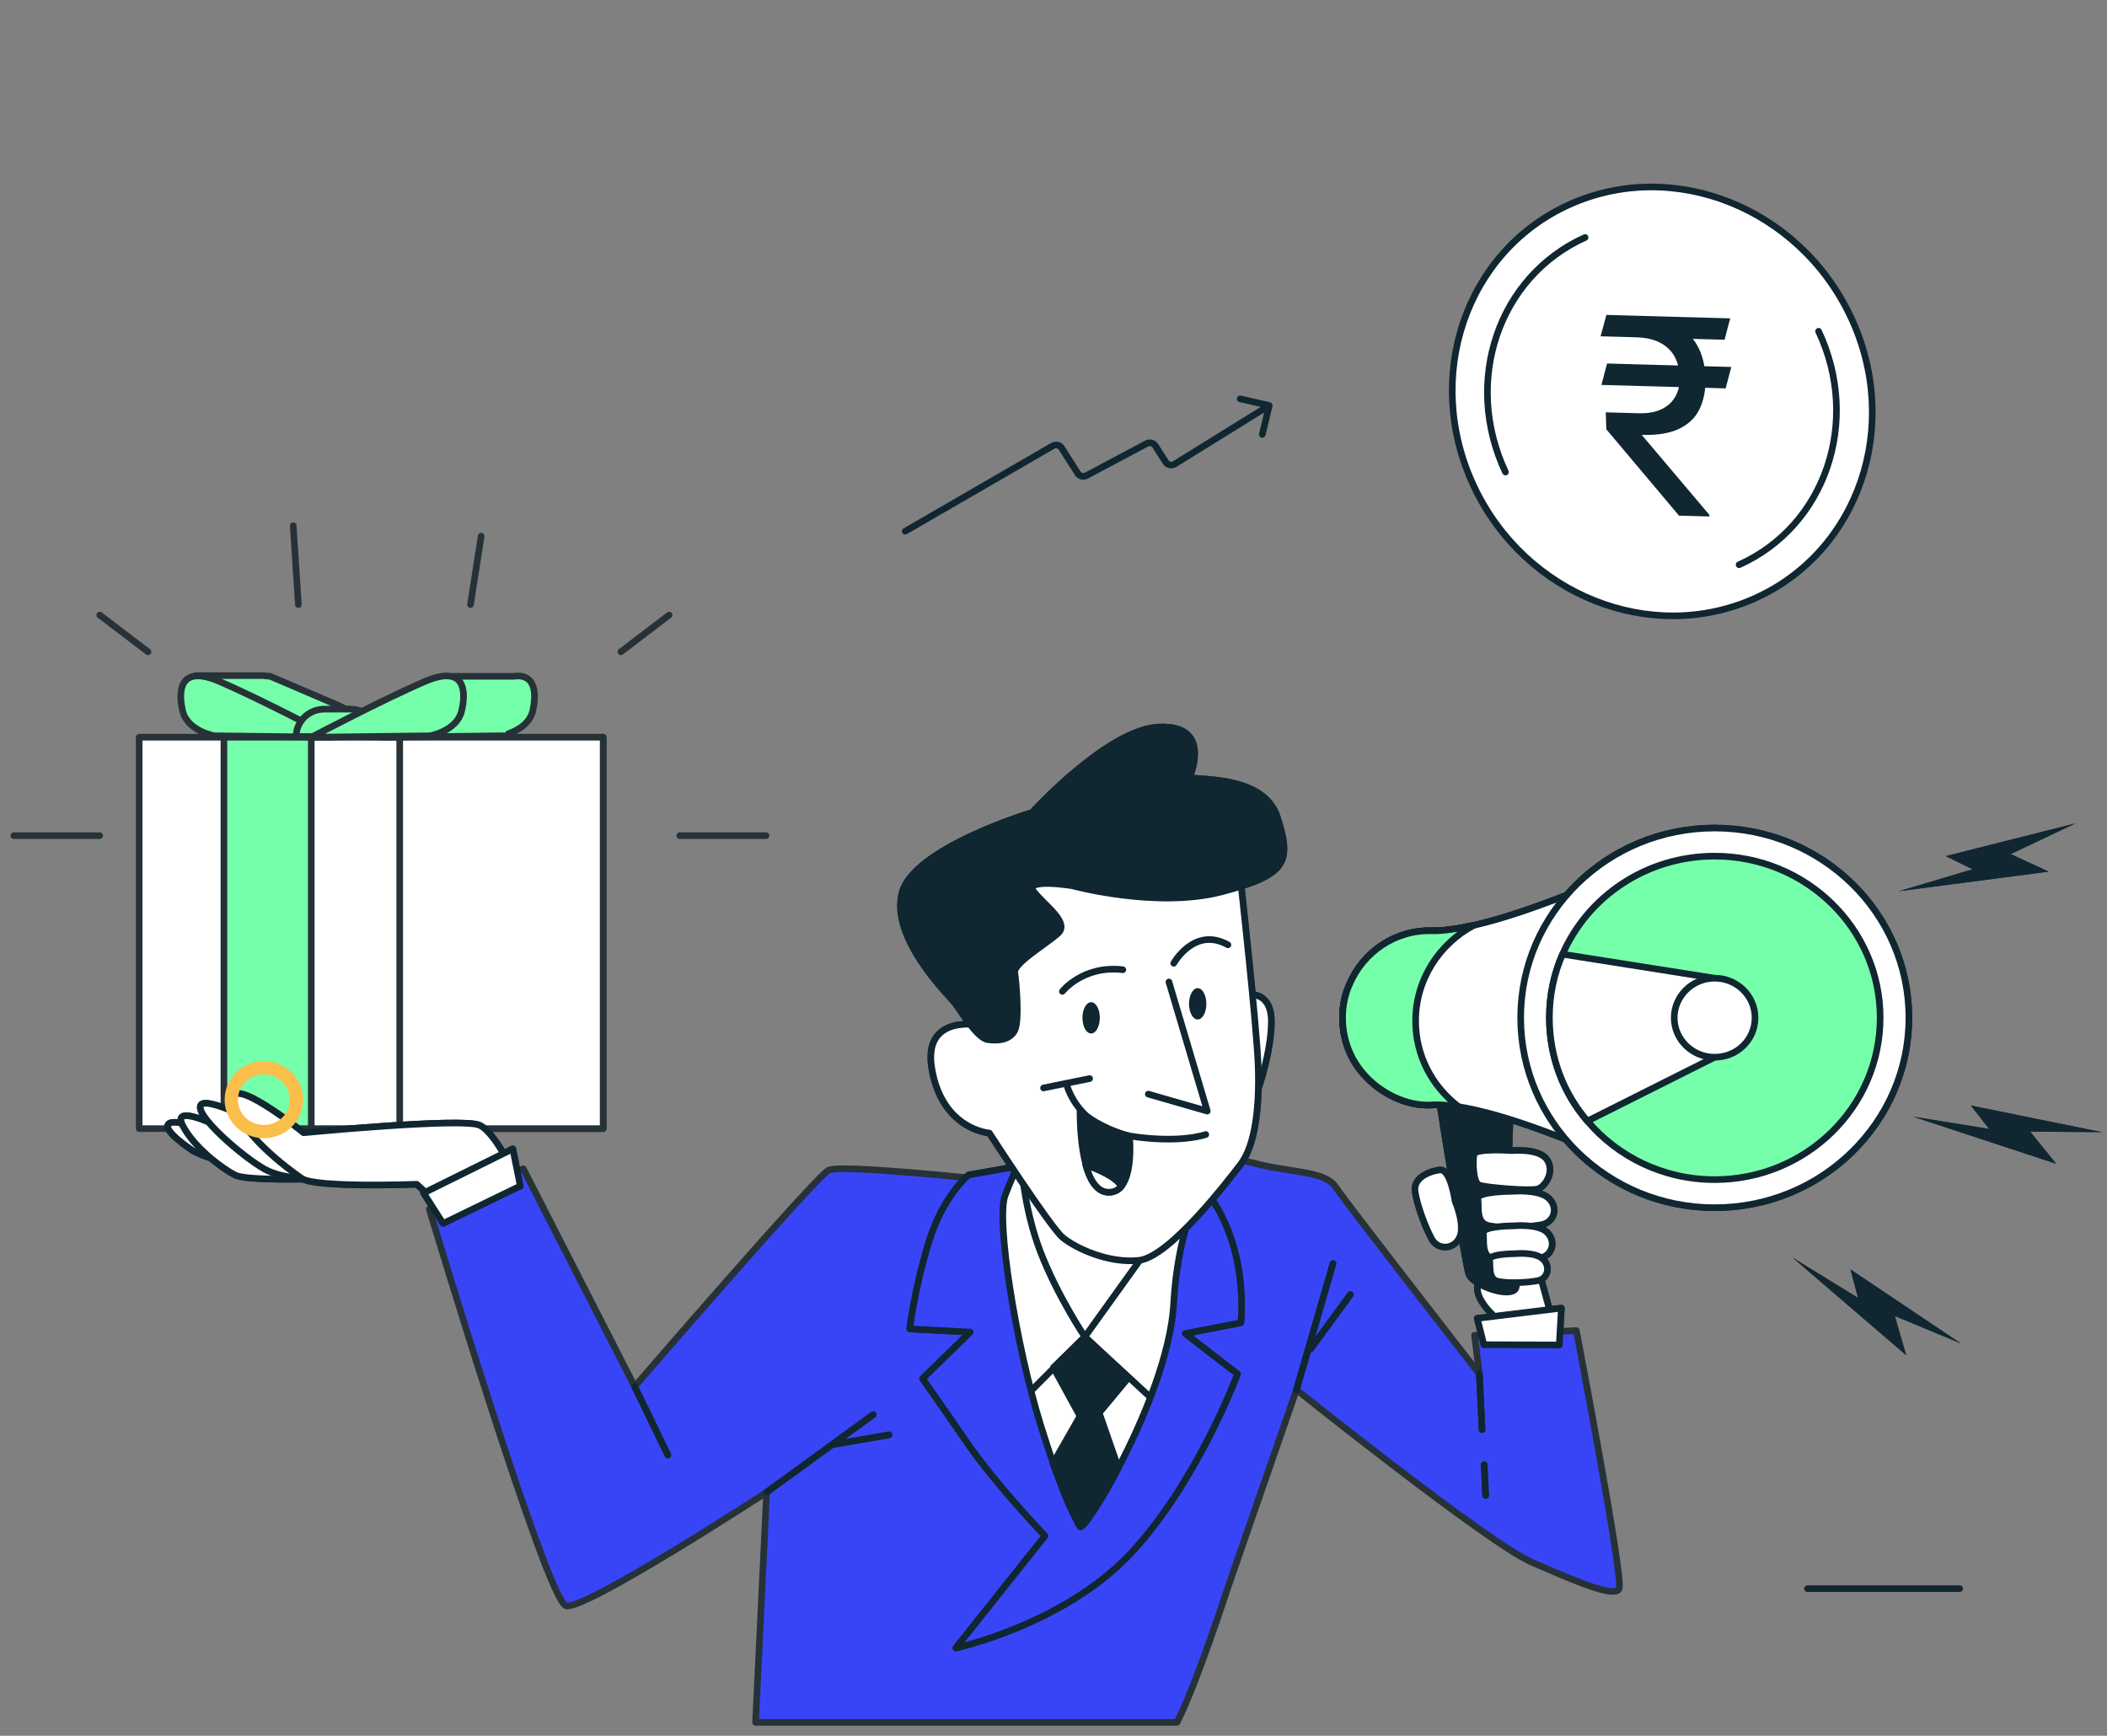 <svg width="159" height="131" viewBox="0 0 159 131" fill="none" xmlns="http://www.w3.org/2000/svg">
<rect x="0" y="0" width="159" height="131" fill="#808080" stroke="none"/>
<g clip-path="url(#clip0_6162_13337)">
<path d="M1.046 63.065H7.525" stroke="#263238" stroke-width="0.5" stroke-linecap="round" stroke-linejoin="round"/>
<path d="M51.3 63.065H57.807" stroke="#263238" stroke-width="0.5" stroke-linecap="round" stroke-linejoin="round"/>
<path d="M7.526 46.418L11.169 49.192" stroke="#263238" stroke-width="0.5" stroke-linecap="round" stroke-linejoin="round"/>
<path d="M50.494 46.418L46.851 49.192" stroke="#263238" stroke-width="0.5" stroke-linecap="round" stroke-linejoin="round"/>
<path d="M22.127 39.672L22.516 45.628" stroke="#263238" stroke-width="0.5" stroke-linecap="round" stroke-linejoin="round"/>
<path d="M36.311 40.461L35.504 45.628" stroke="#263238" stroke-width="0.5" stroke-linecap="round" stroke-linejoin="round"/>
<path d="M45.516 85.179H10.502V55.639H45.516V85.179Z" fill="white" stroke="#263238" stroke-width="0.5" stroke-linecap="round" stroke-linejoin="round"/>
<path d="M23.489 85.179H16.898V55.639H23.489V85.179Z" fill="#76FFAA" stroke="#263238" stroke-width="0.5" stroke-linecap="round" stroke-linejoin="round"/>
<path d="M45.516 85.179H30.164V55.639H45.516V85.179Z" fill="white" stroke="#263238" stroke-width="0.5" stroke-linecap="round" stroke-linejoin="round"/>
<path d="M25.547 53.246L20.402 51.043C20.273 51.025 20.143 51.016 20.013 51.016L19.929 50.988H14.784L18.789 52.838C18.817 53.11 18.873 53.382 18.928 53.654C19.179 54.66 20.124 55.15 20.764 55.368L20.792 55.531H21.32L30.275 55.64C30.275 55.64 27.967 54.443 25.547 53.246Z" fill="#76FFAA" stroke="#263238" stroke-width="0.5" stroke-linecap="round" stroke-linejoin="round"/>
<path d="M25.13 55.638C25.13 55.638 19.54 52.7 16.537 51.421C13.561 50.143 13.422 52.129 13.783 53.652C14.145 55.175 16.175 55.529 16.175 55.529L25.13 55.638Z" fill="#76FFAA" stroke="#263238" stroke-width="0.5" stroke-linecap="round" stroke-linejoin="round"/>
<path d="M26.437 53.518H24.49C23.295 53.518 22.349 54.442 22.349 55.585H28.578C28.578 54.442 27.633 53.518 26.437 53.518Z" fill="#76FFAA" stroke="#263238" stroke-width="0.5" stroke-linecap="round" stroke-linejoin="round"/>
<path d="M38.73 51.041H34.169L33.585 53.244C31.165 54.441 28.857 55.638 28.857 55.638L37.812 55.529H38.341L38.368 55.366C39.008 55.148 39.954 54.659 40.204 53.652C40.482 52.374 40.454 50.796 38.73 51.041Z" fill="#76FFAA" stroke="#263238" stroke-width="0.5" stroke-linecap="round" stroke-linejoin="round"/>
<path d="M23.489 55.639C23.489 55.639 29.079 52.702 32.083 51.423C35.087 50.145 35.198 52.13 34.836 53.654C34.475 55.177 32.444 55.531 32.444 55.531L23.489 55.639Z" fill="#76FFAA" stroke="#263238" stroke-width="0.5" stroke-linecap="round" stroke-linejoin="round"/>
<path d="M14.574 86.857C14.574 86.857 12.203 85.31 12.722 84.824C13.242 84.338 15.794 85.399 16.381 86.128C16.946 86.857 16.652 87.365 16.178 87.409C15.703 87.453 14.574 86.857 14.574 86.857Z" fill="white" stroke="#263238" stroke-width="0.5" stroke-linecap="round" stroke-linejoin="round"/>
<path d="M16.585 85.069C16.585 85.069 12.903 83.213 13.784 84.936C14.665 86.659 16.878 88.25 17.759 88.692C18.64 89.112 23.497 88.979 23.497 88.979C23.497 88.979 22.616 87.388 21.735 86.947C20.854 86.527 16.585 85.069 16.585 85.069Z" fill="white" stroke="#263238" stroke-width="0.5" stroke-linecap="round" stroke-linejoin="round"/>
<path d="M20.108 85.069C20.108 85.069 15.252 82.484 15.116 83.5C14.958 84.495 18.934 87.808 20.267 88.383C21.599 88.979 23.497 88.979 23.497 88.979L20.108 85.069Z" fill="white" stroke="#263238" stroke-width="0.5" stroke-linecap="round" stroke-linejoin="round"/>
<path d="M39.263 89.509C39.263 89.509 37.502 85.488 36.169 84.914C34.836 84.339 22.909 85.488 22.909 85.488C22.909 85.488 17.172 80.871 17.601 83.168C18.053 85.488 21.735 88.228 22.774 88.935C23.79 89.664 31.448 89.376 31.448 89.376L33.82 91.541L39.263 89.509Z" fill="white" stroke="#263238" stroke-width="0.5" stroke-linecap="round" stroke-linejoin="round"/>
<path d="M111.772 96.005C111.772 96.005 111.297 96.889 111.569 97.707C111.862 98.524 112.608 99.187 112.608 99.187L112.969 101.308L117.667 101.507L115.725 94.459L111.772 96.005Z" fill="white" stroke="#263238" stroke-width="0.5" stroke-linecap="round" stroke-linejoin="round"/>
<path d="M108.587 82.906C108.587 82.906 110.552 95.41 110.846 96.161C111.139 96.934 113.398 97.796 114.189 97.42C114.979 97.045 113.602 95.211 113.602 95.211L113.986 83.193C113.986 83.193 110.642 81.933 108.587 82.906Z" fill="#263238" stroke="#263238" stroke-width="0.5" stroke-linecap="round" stroke-linejoin="round"/>
<path d="M114.076 86.837C114.076 86.837 111.32 86.638 111.23 87.124C111.139 87.61 111.139 89.245 111.636 89.444C112.111 89.621 115.453 89.908 116.041 89.731C116.65 89.532 117.328 88.383 116.741 87.522C116.154 86.638 114.076 86.837 114.076 86.837Z" fill="white" stroke="#263238" stroke-width="0.5" stroke-linecap="round" stroke-linejoin="round"/>
<path d="M114.075 89.91C114.075 89.91 111.433 89.91 111.523 90.484C111.636 91.081 111.32 92.318 112.404 92.517C113.488 92.716 115.363 92.605 116.334 92.428C117.328 92.23 117.621 91.081 116.831 90.396C116.04 89.733 114.075 89.91 114.075 89.91Z" fill="white" stroke="#263238" stroke-width="0.5" stroke-linecap="round" stroke-linejoin="round"/>
<path d="M109.807 90.66C109.807 90.66 109.468 88.23 108.677 88.296C108.09 88.34 106.667 88.782 106.78 89.865C106.915 90.925 107.57 92.648 108.045 93.51C108.519 94.372 109.739 94.305 110.146 93.378C110.575 92.45 109.807 90.66 109.807 90.66Z" fill="white" stroke="#263238" stroke-width="0.5" stroke-linecap="round" stroke-linejoin="round"/>
<path d="M114.234 92.514C114.234 92.514 111.84 92.514 111.93 93.067C112.02 93.619 111.749 94.834 112.721 95.011C113.692 95.187 115.386 95.099 116.289 94.922C117.17 94.724 117.441 93.619 116.718 92.978C116.018 92.338 114.234 92.514 114.234 92.514Z" fill="white" stroke="#263238" stroke-width="0.5" stroke-linecap="round" stroke-linejoin="round"/>
<path d="M114.347 94.616C114.347 94.616 112.337 94.616 112.404 95.079C112.495 95.566 112.269 96.56 113.082 96.714C113.895 96.869 115.318 96.802 116.063 96.648C116.809 96.493 117.034 95.566 116.425 95.013C115.837 94.461 114.347 94.616 114.347 94.616Z" fill="white" stroke="#263238" stroke-width="0.5" stroke-linecap="round" stroke-linejoin="round"/>
<path d="M108.022 70.247C105.244 70.18 102.872 71.882 101.856 74.246C101.494 75.019 101.313 75.902 101.313 76.808C101.313 78.421 101.878 79.879 102.849 81.006C104.092 82.464 106.102 83.502 108.022 83.392C113.94 83.038 129.391 91.146 129.391 91.146V62.492C129.391 62.492 114.144 70.357 108.022 70.247Z" fill="white" stroke="#263238" stroke-width="0.5" stroke-linecap="round" stroke-linejoin="round"/>
<path d="M106.825 77.05C106.825 73.935 108.61 71.218 111.23 69.826C110.01 70.091 108.926 70.268 108.022 70.246C105.244 70.18 102.872 71.881 101.856 74.245C101.494 75.018 101.313 75.902 101.313 76.808C101.313 78.42 101.878 79.878 102.849 81.005C104.092 82.463 106.102 83.501 108.022 83.391C108.632 83.347 109.31 83.413 110.078 83.524C108.09 82.021 106.825 79.68 106.825 77.05Z" fill="#B5BAFF" stroke="#263238" stroke-width="0.5" stroke-linecap="round" stroke-linejoin="round"/>
<path d="M144.051 76.808C144.051 84.717 137.477 91.146 129.391 91.146C121.304 91.146 114.754 84.717 114.754 76.808C114.754 68.899 121.304 62.492 129.391 62.492C137.477 62.492 144.051 68.899 144.051 76.808Z" fill="white" stroke="#263238" stroke-width="0.5" stroke-linecap="round" stroke-linejoin="round"/>
<path d="M141.882 76.808C141.882 83.569 136.28 89.026 129.391 89.026C125.528 89.026 122.072 87.302 119.791 84.607C117.984 82.508 116.922 79.791 116.922 76.808C116.922 75.107 117.261 73.495 117.916 72.014C119.813 67.662 124.24 64.613 129.391 64.613C136.28 64.613 141.882 70.07 141.882 76.808Z" fill="#A6A6A6" stroke="#263238" stroke-width="0.5" stroke-linecap="round" stroke-linejoin="round"/>
<path d="M129.391 73.825V79.79L119.791 84.606C117.984 82.508 116.922 79.79 116.922 76.808C116.922 75.107 117.261 73.494 117.916 72.014L129.391 73.825Z" fill="white" stroke="#263238" stroke-width="0.5" stroke-linecap="round" stroke-linejoin="round"/>
<path d="M132.44 76.807C132.44 78.464 131.085 79.789 129.391 79.789C127.719 79.789 126.341 78.464 126.341 76.807C126.341 75.172 127.719 73.824 129.391 73.824C131.085 73.824 132.44 75.172 132.44 76.807Z" fill="white" stroke="#263238" stroke-width="0.5" stroke-linecap="round" stroke-linejoin="round"/>
<path d="M111.975 101.484L111.478 99.496L117.825 98.723L117.667 101.506L111.975 101.484Z" fill="white" stroke="#263238" stroke-width="0.5" stroke-linecap="round" stroke-linejoin="round"/>
<path d="M33.435 92.337L31.967 90.039L38.699 86.703L39.263 89.509L33.435 92.337Z" fill="white" stroke="#263238" stroke-width="0.5" stroke-linecap="round" stroke-linejoin="round"/>
<path d="M74.298 89.023C74.298 89.023 63.501 87.852 62.529 88.316C61.581 88.78 47.892 104.642 47.892 104.642L39.489 88.206L32.397 91.254C32.397 91.254 41.274 120.836 42.719 121.19C44.165 121.543 57.853 112.618 57.853 112.618L57.018 129.987C57.018 129.987 58.879 129.987 71.184 129.987C82.668 129.987 83.079 129.987 88.821 129.987C90.267 127.181 92.662 119.798 92.662 119.798L97.835 104.885C97.835 104.885 112.359 116.506 115.589 117.898C118.842 119.312 121.824 120.615 122.185 119.908C122.546 119.201 118.955 100.423 118.955 100.423L111.275 100.776L111.636 103.692C111.636 103.692 101.675 90.901 100.817 89.619C99.981 88.316 97.473 88.559 94.469 87.742C91.465 86.902 74.298 89.023 74.298 89.023Z" fill="#3845F6" stroke="#263238" stroke-width="0.5" stroke-linecap="round" stroke-linejoin="round"/>
<path d="M57.853 112.618L65.895 106.764" stroke="#263238" stroke-width="0.5" stroke-linecap="round" stroke-linejoin="round"/>
<path d="M63.004 108.996L67.092 108.289" stroke="#263238" stroke-width="0.5" stroke-linecap="round" stroke-linejoin="round"/>
<path d="M97.835 104.885L100.591 95.363" stroke="#263238" stroke-width="0.5" stroke-linecap="round" stroke-linejoin="round"/>
<path d="M98.897 101.814L101.9 97.705" stroke="#263238" stroke-width="0.5" stroke-linecap="round" stroke-linejoin="round"/>
<path d="M111.998 110.541L112.11 112.86" stroke="#263238" stroke-width="0.5" stroke-linecap="round" stroke-linejoin="round"/>
<path d="M111.636 103.693L111.84 107.89" stroke="#263238" stroke-width="0.5" stroke-linecap="round" stroke-linejoin="round"/>
<path d="M47.892 104.643L50.399 109.812" stroke="#263238" stroke-width="0.5" stroke-linecap="round" stroke-linejoin="round"/>
<path d="M78.386 87.743L73.101 88.671C73.101 88.671 71.181 90.195 70.097 93.73C69.012 97.243 68.651 100.291 68.651 100.291L73.214 100.534L69.622 104.047C69.622 104.047 70.706 105.572 72.965 108.863C75.247 112.155 78.861 115.911 78.861 115.911L72.129 124.372C72.129 124.372 80.306 122.605 85.344 117.214C90.381 111.802 93.385 103.694 93.385 103.694L89.432 100.645L93.633 99.828C93.633 99.828 94.469 93.133 90.019 88.781C85.592 84.451 78.386 87.743 78.386 87.743Z" fill="#B5BAFF" stroke="#263238" stroke-width="0.5" stroke-linecap="round" stroke-linejoin="round"/>
<path d="M90.268 90.549C90.268 90.549 88.867 93.266 88.574 98.303C88.37 102.236 86.247 107.251 84.395 110.786C82.927 113.614 81.594 115.491 81.504 115.204C81.504 115.204 80.713 113.989 79.471 110.432C79.177 109.593 78.861 108.599 78.499 107.45C76.692 101.595 75.134 92.073 75.856 90.195C76.579 88.317 77.054 87.5 77.054 87.5C82.814 95.122 90.268 90.549 90.268 90.549Z" fill="white" stroke="#263238" stroke-width="0.5" stroke-linecap="round" stroke-linejoin="round"/>
<path d="M82.949 106.631L84.395 110.784C82.927 113.612 81.594 115.49 81.503 115.203C81.503 115.203 80.713 113.988 79.471 110.431L81.503 106.874L79.493 103.206L81.865 100.887L85.095 104.046L82.949 106.631Z" fill="#263238" stroke="#263238" stroke-width="0.5" stroke-linecap="round" stroke-linejoin="round"/>
<path d="M77.889 104.885L81.865 100.887L86.676 105.327" stroke="#263238" stroke-width="0.5" stroke-linecap="round" stroke-linejoin="round"/>
<path d="M77.053 87.5C77.053 87.5 77.189 91.013 78.499 94.437C79.809 97.839 81.865 100.888 81.865 100.888L87.512 93.023C87.512 93.023 81.39 93.598 77.053 87.5Z" stroke="#263238" stroke-width="0.5" stroke-linecap="round" stroke-linejoin="round"/>
<path d="M94.221 75.062C94.221 75.062 95.938 74.797 95.938 77.095C95.938 79.392 94.944 82.198 94.944 82.198L94.221 75.062Z" fill="white" stroke="#263238" stroke-width="0.5" stroke-linecap="round" stroke-linejoin="round"/>
<path d="M93.633 66.6C93.633 66.6 94.831 77.293 94.944 80.452C95.057 83.633 94.695 86.439 93.633 87.853C92.549 89.267 88.212 94.9 85.931 95.121C83.65 95.364 81.142 94.194 80.171 93.376C79.222 92.559 74.659 85.511 74.659 85.511C74.659 85.511 71.181 85.268 70.345 80.805C69.487 76.343 74.185 77.403 74.185 77.403C74.185 77.403 71.655 73.537 71.407 69.781C71.181 66.003 70.458 64.611 80.781 64.368C91.104 64.125 93.633 66.6 93.633 66.6Z" fill="white" stroke="#263238" stroke-width="0.5" stroke-linecap="round" stroke-linejoin="round"/>
<path d="M88.212 74.111L91.104 83.854L86.654 82.573" stroke="#263238" stroke-width="0.5" stroke-linecap="round" stroke-linejoin="round"/>
<path d="M82.226 81.4L78.748 82.108" stroke="#263238" stroke-width="0.5" stroke-linecap="round" stroke-linejoin="round"/>
<path d="M80.532 81.977C80.532 81.977 81.391 85.158 85.231 85.732C89.071 86.329 90.991 85.622 90.991 85.622" stroke="#263238" stroke-width="0.5" stroke-linecap="round" stroke-linejoin="round"/>
<path d="M81.504 83.853C81.504 83.853 81.391 89.73 83.536 89.973C85.705 90.194 85.231 85.731 85.231 85.731C85.231 85.731 83.175 85.267 81.504 83.853Z" fill="#263238" stroke="#263238" stroke-width="0.5" stroke-linecap="round" stroke-linejoin="round"/>
<path d="M81.933 87.918C82.227 88.978 82.723 89.884 83.536 89.972C84.011 90.016 84.372 89.84 84.621 89.531C84.214 88.802 82.746 88.205 81.933 87.918Z" fill="white" stroke="#263238" stroke-width="0.5" stroke-linecap="round" stroke-linejoin="round"/>
<path d="M82.995 76.805C82.995 77.468 82.701 77.998 82.34 77.998C81.978 77.998 81.684 77.468 81.684 76.805C81.684 76.165 81.978 75.635 82.34 75.635C82.701 75.635 82.995 76.165 82.995 76.805Z" fill="#263238"/>
<path d="M91.036 75.769C91.036 76.41 90.743 76.94 90.381 76.94C90.019 76.94 89.726 76.41 89.726 75.769C89.726 75.106 90.019 74.576 90.381 74.576C90.743 74.576 91.036 75.106 91.036 75.769Z" fill="#263238"/>
<path d="M80.171 74.819C80.171 74.819 81.729 72.831 84.733 73.185" stroke="#263238" stroke-width="0.5" stroke-linecap="round" stroke-linejoin="round"/>
<path d="M88.574 72.698C88.574 72.698 90.132 69.893 92.662 71.306" stroke="#263238" stroke-width="0.5" stroke-linecap="round" stroke-linejoin="round"/>
<path d="M80.894 66.843C80.894 66.843 77.189 66.247 78.025 67.307C78.861 68.368 80.781 69.649 79.809 70.466C78.861 71.306 76.466 72.698 76.579 73.405C76.692 74.112 76.941 77.05 76.579 77.757C76.218 78.464 75.382 78.574 74.546 78.464C73.688 78.331 72.491 76.233 72.016 75.636C71.542 75.062 67.205 70.82 68.064 67.418C68.899 64.015 77.889 61.32 77.889 61.32C77.889 61.32 83.649 54.979 87.512 54.869C91.352 54.736 89.906 58.271 89.793 58.625C89.658 58.978 95.305 58.271 96.389 61.673C97.474 65.076 97.112 66.004 92.188 67.307C87.264 68.588 80.894 66.843 80.894 66.843Z" fill="#263238" stroke="#263238" stroke-width="0.5" stroke-linecap="round" stroke-linejoin="round"/>
<path d="M156.632 62.137L146.829 64.611L148.862 65.605L143.282 67.262L154.599 65.782L151.73 64.456L156.632 62.137Z" fill="#263238"/>
<path d="M158.62 85.444L148.726 83.434L150.104 85.201L144.367 84.273L155.164 87.83L153.199 85.4L158.62 85.444Z" fill="#263238"/>
<path d="M147.981 101.395L139.646 95.806L140.211 97.949L135.286 94.922L143.847 102.279L142.989 99.318L147.981 101.395Z" fill="#263238"/>
<path d="M14.574 86.857C14.574 86.857 12.203 85.31 12.722 84.824C13.242 84.338 15.794 85.399 16.381 86.128C16.946 86.857 16.652 87.365 16.178 87.409C15.703 87.453 14.574 86.857 14.574 86.857Z" fill="white" stroke="#102631" stroke-width="0.5" stroke-linecap="round" stroke-linejoin="round"/>
<path d="M16.585 85.069C16.585 85.069 12.903 83.213 13.784 84.936C14.665 86.659 16.878 88.25 17.759 88.692C18.64 89.112 23.497 88.979 23.497 88.979C23.497 88.979 22.616 87.388 21.735 86.947C20.854 86.527 16.585 85.069 16.585 85.069Z" fill="white" stroke="#102631" stroke-width="0.5" stroke-linecap="round" stroke-linejoin="round"/>
<path d="M20.108 85.069C20.108 85.069 15.252 82.484 15.116 83.5C14.958 84.495 18.934 87.808 20.267 88.383C21.599 88.979 23.497 88.979 23.497 88.979L20.108 85.069Z" fill="white" stroke="#102631" stroke-width="0.5" stroke-linecap="round" stroke-linejoin="round"/>
<path d="M39.263 89.509C39.263 89.509 37.502 85.488 36.169 84.914C34.836 84.339 22.909 85.488 22.909 85.488C22.909 85.488 17.172 80.871 17.601 83.168C18.053 85.488 21.735 88.228 22.774 88.935C23.79 89.664 31.448 89.376 31.448 89.376L33.82 91.541L39.263 89.509Z" fill="white" stroke="#102631" stroke-width="0.5" stroke-linecap="round" stroke-linejoin="round"/>
<path d="M111.772 96.005C111.772 96.005 111.297 96.889 111.569 97.707C111.862 98.524 112.608 99.187 112.608 99.187L112.969 101.308L117.667 101.507L115.725 94.459L111.772 96.005Z" fill="white" stroke="#102631" stroke-width="0.5" stroke-linecap="round" stroke-linejoin="round"/>
<path d="M108.587 82.906C108.587 82.906 110.552 95.41 110.846 96.161C111.139 96.934 113.398 97.796 114.189 97.42C114.979 97.045 113.602 95.211 113.602 95.211L113.986 83.193C113.986 83.193 110.642 81.933 108.587 82.906Z" fill="#102631" stroke="#102631" stroke-width="0.5" stroke-linecap="round" stroke-linejoin="round"/>
<path d="M114.076 86.837C114.076 86.837 111.32 86.638 111.23 87.124C111.139 87.61 111.139 89.245 111.636 89.444C112.111 89.621 115.453 89.908 116.041 89.731C116.65 89.532 117.328 88.383 116.741 87.522C116.154 86.638 114.076 86.837 114.076 86.837Z" fill="white" stroke="#102631" stroke-width="0.5" stroke-linecap="round" stroke-linejoin="round"/>
<path d="M114.075 89.91C114.075 89.91 111.433 89.91 111.523 90.484C111.636 91.081 111.32 92.318 112.404 92.517C113.488 92.716 115.363 92.605 116.334 92.428C117.328 92.23 117.621 91.081 116.831 90.396C116.04 89.733 114.075 89.91 114.075 89.91Z" fill="white" stroke="#102631" stroke-width="0.5" stroke-linecap="round" stroke-linejoin="round"/>
<path d="M109.807 90.66C109.807 90.66 109.468 88.23 108.677 88.296C108.09 88.34 106.667 88.782 106.78 89.865C106.915 90.925 107.57 92.648 108.045 93.51C108.519 94.372 109.739 94.305 110.146 93.378C110.575 92.45 109.807 90.66 109.807 90.66Z" fill="white" stroke="#102631" stroke-width="0.5" stroke-linecap="round" stroke-linejoin="round"/>
<path d="M114.234 92.514C114.234 92.514 111.84 92.514 111.93 93.067C112.02 93.619 111.749 94.834 112.721 95.011C113.692 95.187 115.386 95.099 116.289 94.922C117.17 94.724 117.441 93.619 116.718 92.978C116.018 92.338 114.234 92.514 114.234 92.514Z" fill="white" stroke="#102631" stroke-width="0.5" stroke-linecap="round" stroke-linejoin="round"/>
<path d="M114.347 94.616C114.347 94.616 112.337 94.616 112.404 95.079C112.495 95.566 112.269 96.56 113.082 96.714C113.895 96.869 115.318 96.802 116.063 96.648C116.809 96.493 117.034 95.566 116.425 95.013C115.837 94.461 114.347 94.616 114.347 94.616Z" fill="white" stroke="#102631" stroke-width="0.5" stroke-linecap="round" stroke-linejoin="round"/>
<path d="M108.022 70.247C105.244 70.18 102.872 71.882 101.856 74.246C101.494 75.019 101.313 75.902 101.313 76.808C101.313 78.421 101.878 79.879 102.849 81.006C104.092 82.464 106.102 83.502 108.022 83.392C113.94 83.038 129.391 91.146 129.391 91.146V62.492C129.391 62.492 114.144 70.357 108.022 70.247Z" fill="white" stroke="#102631" stroke-width="0.5" stroke-linecap="round" stroke-linejoin="round"/>
<path d="M106.825 77.05C106.825 73.935 108.61 71.218 111.23 69.826C110.01 70.091 108.926 70.268 108.022 70.246C105.244 70.18 102.872 71.881 101.856 74.245C101.494 75.018 101.313 75.902 101.313 76.808C101.313 78.42 101.878 79.878 102.849 81.005C104.092 82.463 106.102 83.501 108.022 83.391C108.632 83.347 109.31 83.413 110.078 83.524C108.09 82.021 106.825 79.68 106.825 77.05Z" fill="#76FFAA" stroke="#102631" stroke-width="0.5" stroke-linecap="round" stroke-linejoin="round"/>
<path d="M144.051 76.808C144.051 84.717 137.477 91.146 129.391 91.146C121.304 91.146 114.754 84.717 114.754 76.808C114.754 68.899 121.304 62.492 129.391 62.492C137.477 62.492 144.051 68.899 144.051 76.808Z" fill="white" stroke="#102631" stroke-width="0.5" stroke-linecap="round" stroke-linejoin="round"/>
<path d="M141.882 76.808C141.882 83.569 136.28 89.026 129.391 89.026C125.528 89.026 122.072 87.302 119.791 84.607C117.984 82.508 116.922 79.791 116.922 76.808C116.922 75.107 117.261 73.495 117.916 72.014C119.813 67.662 124.241 64.613 129.391 64.613C136.28 64.613 141.882 70.07 141.882 76.808Z" fill="#76FFAA" stroke="#102631" stroke-width="0.5" stroke-linecap="round" stroke-linejoin="round"/>
<path d="M129.391 73.825V79.79L119.791 84.606C117.984 82.508 116.922 79.79 116.922 76.808C116.922 75.107 117.261 73.494 117.916 72.014L129.391 73.825Z" fill="white" stroke="#102631" stroke-width="0.5" stroke-linecap="round" stroke-linejoin="round"/>
<path d="M132.44 76.807C132.44 78.464 131.085 79.789 129.391 79.789C127.719 79.789 126.341 78.464 126.341 76.807C126.341 75.172 127.719 73.824 129.391 73.824C131.085 73.824 132.44 75.172 132.44 76.807Z" fill="white" stroke="#102631" stroke-width="0.5" stroke-linecap="round" stroke-linejoin="round"/>
<path d="M111.975 101.484L111.478 99.496L117.825 98.723L117.667 101.506L111.975 101.484Z" fill="white" stroke="#102631" stroke-width="0.5" stroke-linecap="round" stroke-linejoin="round"/>
<path d="M33.435 92.337L31.967 90.039L38.699 86.703L39.263 89.509L33.435 92.337Z" fill="white" stroke="#102631" stroke-width="0.5" stroke-linecap="round" stroke-linejoin="round"/>
<path d="M57.853 112.618L65.895 106.764" stroke="#102631" stroke-width="0.5" stroke-linecap="round" stroke-linejoin="round"/>
<path d="M63.004 108.996L67.092 108.289" stroke="#102631" stroke-width="0.5" stroke-linecap="round" stroke-linejoin="round"/>
<path d="M97.835 104.885L100.591 95.363" stroke="#102631" stroke-width="0.5" stroke-linecap="round" stroke-linejoin="round"/>
<path d="M98.897 101.814L101.9 97.705" stroke="#102631" stroke-width="0.5" stroke-linecap="round" stroke-linejoin="round"/>
<path d="M111.998 110.541L112.11 112.86" stroke="#102631" stroke-width="0.5" stroke-linecap="round" stroke-linejoin="round"/>
<path d="M111.636 103.693L111.84 107.89" stroke="#102631" stroke-width="0.5" stroke-linecap="round" stroke-linejoin="round"/>
<path d="M47.892 104.643L50.399 109.812" stroke="#102631" stroke-width="0.5" stroke-linecap="round" stroke-linejoin="round"/>
<path d="M78.386 87.743L73.101 88.671C73.101 88.671 71.181 90.195 70.097 93.73C69.012 97.243 68.651 100.291 68.651 100.291L73.214 100.534L69.622 104.047C69.622 104.047 70.706 105.572 72.965 108.863C75.247 112.155 78.861 115.911 78.861 115.911L72.129 124.372C72.129 124.372 80.306 122.605 85.344 117.214C90.381 111.802 93.385 103.694 93.385 103.694L89.432 100.645L93.633 99.828C93.633 99.828 94.469 93.133 90.019 88.781C85.592 84.451 78.386 87.743 78.386 87.743Z" fill="#3845F6" stroke="#102631" stroke-width="0.5" stroke-linecap="round" stroke-linejoin="round"/>
<path d="M90.268 90.549C90.268 90.549 88.867 93.266 88.574 98.303C88.37 102.236 86.247 107.251 84.395 110.786C82.927 113.614 81.594 115.491 81.504 115.204C81.504 115.204 80.713 113.989 79.471 110.432C79.177 109.593 78.861 108.599 78.499 107.45C76.692 101.595 75.134 92.073 75.856 90.195C76.579 88.317 77.054 87.5 77.054 87.5C82.814 95.122 90.268 90.549 90.268 90.549Z" fill="white" stroke="#102631" stroke-width="0.5" stroke-linecap="round" stroke-linejoin="round"/>
<path d="M82.949 106.631L84.395 110.784C82.927 113.612 81.594 115.49 81.503 115.203C81.503 115.203 80.713 113.988 79.471 110.431L81.503 106.874L79.493 103.206L81.865 100.887L85.095 104.046L82.949 106.631Z" fill="#102631" stroke="#102631" stroke-width="0.5" stroke-linecap="round" stroke-linejoin="round"/>
<path d="M77.889 104.885L81.865 100.887L86.676 105.327" stroke="#102631" stroke-width="0.5" stroke-linecap="round" stroke-linejoin="round"/>
<path d="M77.053 87.5C77.053 87.5 77.189 91.013 78.499 94.437C79.809 97.839 81.865 100.888 81.865 100.888L87.512 93.023C87.512 93.023 81.39 93.598 77.053 87.5Z" stroke="#102631" stroke-width="0.5" stroke-linecap="round" stroke-linejoin="round"/>
<path d="M94.221 75.062C94.221 75.062 95.938 74.797 95.938 77.095C95.938 79.392 94.944 82.198 94.944 82.198L94.221 75.062Z" fill="white" stroke="#102631" stroke-width="0.5" stroke-linecap="round" stroke-linejoin="round"/>
<path d="M93.633 66.6C93.633 66.6 94.831 77.293 94.944 80.452C95.057 83.633 94.695 86.439 93.633 87.853C92.549 89.267 88.212 94.9 85.931 95.121C83.65 95.364 81.142 94.194 80.171 93.376C79.222 92.559 74.659 85.511 74.659 85.511C74.659 85.511 71.181 85.268 70.345 80.805C69.487 76.343 74.185 77.403 74.185 77.403C74.185 77.403 71.655 73.537 71.407 69.781C71.181 66.003 70.458 64.611 80.781 64.368C91.104 64.125 93.633 66.6 93.633 66.6Z" fill="white" stroke="#102631" stroke-width="0.5" stroke-linecap="round" stroke-linejoin="round"/>
<path d="M88.212 74.111L91.104 83.854L86.654 82.573" stroke="#102631" stroke-width="0.5" stroke-linecap="round" stroke-linejoin="round"/>
<path d="M82.226 81.4L78.748 82.108" stroke="#102631" stroke-width="0.5" stroke-linecap="round" stroke-linejoin="round"/>
<path d="M80.532 81.977C80.532 81.977 81.391 85.158 85.231 85.732C89.071 86.329 90.991 85.622 90.991 85.622" stroke="#102631" stroke-width="0.5" stroke-linecap="round" stroke-linejoin="round"/>
<path d="M81.504 83.853C81.504 83.853 81.391 89.73 83.536 89.973C85.705 90.194 85.231 85.731 85.231 85.731C85.231 85.731 83.175 85.267 81.504 83.853Z" fill="#102631" stroke="#102631" stroke-width="0.5" stroke-linecap="round" stroke-linejoin="round"/>
<path d="M81.933 87.918C82.227 88.978 82.723 89.884 83.536 89.972C84.011 90.016 84.372 89.84 84.621 89.531C84.214 88.802 82.746 88.205 81.933 87.918Z" fill="white" stroke="#102631" stroke-width="0.5" stroke-linecap="round" stroke-linejoin="round"/>
<path d="M82.995 76.805C82.995 77.468 82.701 77.998 82.34 77.998C81.978 77.998 81.684 77.468 81.684 76.805C81.684 76.165 81.978 75.635 82.34 75.635C82.701 75.635 82.995 76.165 82.995 76.805Z" fill="#102631"/>
<path d="M91.036 75.769C91.036 76.41 90.743 76.94 90.381 76.94C90.019 76.94 89.726 76.41 89.726 75.769C89.726 75.106 90.019 74.576 90.381 74.576C90.743 74.576 91.036 75.106 91.036 75.769Z" fill="#102631"/>
<path d="M80.171 74.819C80.171 74.819 81.729 72.831 84.733 73.185" stroke="#102631" stroke-width="0.5" stroke-linecap="round" stroke-linejoin="round"/>
<path d="M88.574 72.698C88.574 72.698 90.132 69.893 92.662 71.306" stroke="#102631" stroke-width="0.5" stroke-linecap="round" stroke-linejoin="round"/>
<path d="M80.894 66.843C80.894 66.843 77.189 66.247 78.025 67.307C78.861 68.368 80.781 69.649 79.809 70.466C78.861 71.306 76.466 72.698 76.579 73.405C76.692 74.112 76.941 77.05 76.579 77.757C76.218 78.464 75.382 78.574 74.546 78.464C73.688 78.331 72.491 76.233 72.016 75.636C71.542 75.062 67.205 70.82 68.064 67.418C68.899 64.015 77.889 61.32 77.889 61.32C77.889 61.32 83.649 54.979 87.512 54.869C91.352 54.736 89.906 58.271 89.793 58.625C89.658 58.978 95.305 58.271 96.389 61.673C97.474 65.076 97.112 66.004 92.188 67.307C87.264 68.588 80.894 66.843 80.894 66.843Z" fill="#102631" stroke="#102631" stroke-width="0.5" stroke-linecap="round" stroke-linejoin="round"/>
<path d="M156.632 62.137L146.829 64.611L148.862 65.605L143.282 67.262L154.599 65.782L151.73 64.456L156.632 62.137Z" fill="#102631"/>
<path d="M158.62 85.444L148.726 83.434L150.104 85.201L144.367 84.273L155.164 87.83L153.199 85.4L158.62 85.444Z" fill="#102631"/>
<path d="M147.981 101.395L139.646 95.806L140.211 97.949L135.286 94.922L143.847 102.279L142.989 99.318L147.981 101.395Z" fill="#102631"/>
<path d="M139.66 23.915C135.789 15.687 126.297 11.901 118.443 15.432C110.59 18.963 107.353 28.471 111.224 36.699C115.083 44.901 124.575 48.687 132.429 45.156C140.283 41.625 143.52 32.117 139.66 23.915Z" fill="white" stroke="#102631" stroke-width="0.5" stroke-miterlimit="10" stroke-linecap="round"/>
<path d="M119.615 17.923C113.078 20.862 110.383 28.777 113.606 35.626" stroke="#102631" stroke-width="0.5" stroke-miterlimit="10" stroke-linecap="round"/>
<path d="M137.235 25.002C140.437 31.806 137.752 39.694 131.237 42.622" stroke="#102631" stroke-width="0.5" stroke-miterlimit="10" stroke-linecap="round"/>
<path d="M130.649 27.695L130.221 29.311L120.847 29.049L121.275 27.434L130.649 27.695ZM126.702 38.915L121.216 32.397L121.177 31.119L123.641 31.187C124.355 31.207 124.942 31.103 125.401 30.876C125.867 30.642 126.213 30.318 126.439 29.906C126.665 29.493 126.772 29.026 126.76 28.503C126.747 27.919 126.625 27.404 126.393 26.959C126.16 26.506 125.802 26.149 125.319 25.888C124.842 25.621 124.219 25.477 123.452 25.455L120.785 25.381L121.223 23.766L123.415 23.827C124.587 23.859 125.557 24.068 126.326 24.454C127.102 24.832 127.686 25.37 128.078 26.068C128.471 26.766 128.678 27.602 128.7 28.578C128.719 29.416 128.578 30.164 128.276 30.822C127.982 31.473 127.478 31.977 126.766 32.335C126.061 32.693 125.102 32.855 123.89 32.822L128.992 38.855L128.995 38.979L126.702 38.915ZM130.566 24.026L130.138 25.641L122.583 25.431L123.011 23.816L130.566 24.026Z" fill="#102631"/>
<path d="M68.188 39.875C68.068 39.945 68.027 40.097 68.096 40.216C68.164 40.335 68.317 40.375 68.437 40.306L68.188 39.875ZM96.024 30.66C96.056 30.525 95.973 30.391 95.839 30.36L93.646 29.856C93.511 29.825 93.376 29.909 93.344 30.043C93.312 30.178 93.395 30.311 93.529 30.342L95.478 30.791L95.011 32.735C94.979 32.87 95.062 33.004 95.197 33.035C95.331 33.065 95.466 32.982 95.499 32.847L96.024 30.66ZM87.963 34.868L87.751 35.002L87.963 34.868ZM88.649 35.021L88.78 35.233L88.649 35.021ZM86.529 33.475L86.413 33.255L86.529 33.475ZM87.186 33.646L87.398 33.511L87.186 33.646ZM81.328 35.722L81.116 35.856L81.328 35.722ZM81.985 35.892L81.868 35.672L81.985 35.892ZM80.114 33.812L80.326 33.677L80.114 33.812ZM68.313 40.09L68.437 40.306L79.566 33.866L79.441 33.651L79.317 33.435L68.188 39.875L68.313 40.09ZM80.114 33.812L79.902 33.947L81.116 35.856L81.328 35.722L81.54 35.587L80.326 33.677L80.114 33.812ZM81.985 35.892L82.101 36.112L86.646 33.695L86.529 33.475L86.413 33.255L81.868 35.672L81.985 35.892ZM87.186 33.646L86.974 33.78L87.751 35.002L87.963 34.868L88.175 34.733L87.398 33.511L87.186 33.646ZM88.649 35.021L88.78 35.233L95.911 30.815L95.78 30.604L95.649 30.392L88.518 34.81L88.649 35.021ZM87.963 34.868L87.751 35.002C87.97 35.347 88.429 35.45 88.78 35.233L88.649 35.021L88.518 34.81C88.401 34.882 88.248 34.848 88.175 34.733L87.963 34.868ZM86.529 33.475L86.646 33.695C86.761 33.634 86.904 33.671 86.974 33.78L87.186 33.646L87.398 33.511C87.189 33.182 86.76 33.071 86.413 33.255L86.529 33.475ZM81.328 35.722L81.116 35.856C81.325 36.185 81.754 36.296 82.101 36.112L81.985 35.892L81.868 35.672C81.752 35.733 81.609 35.697 81.54 35.587L81.328 35.722ZM79.441 33.651L79.566 33.866C79.682 33.798 79.831 33.834 79.902 33.947L80.114 33.812L80.326 33.677C80.112 33.34 79.666 33.233 79.317 33.435L79.441 33.651Z" fill="#102631"/>
<path d="M136.4 119.896H147.884" stroke="#102631" stroke-width="0.5" stroke-linecap="round"/>
<ellipse cx="19.914" cy="82.993" rx="2.461" ry="2.407" stroke="#FABE4B"/>
</g>
<defs>
<clipPath id="clip0_6162_13337">
<rect width="159" height="130" fill="white" transform="translate(0 0.584)"/>
</clipPath>
</defs>
</svg>
